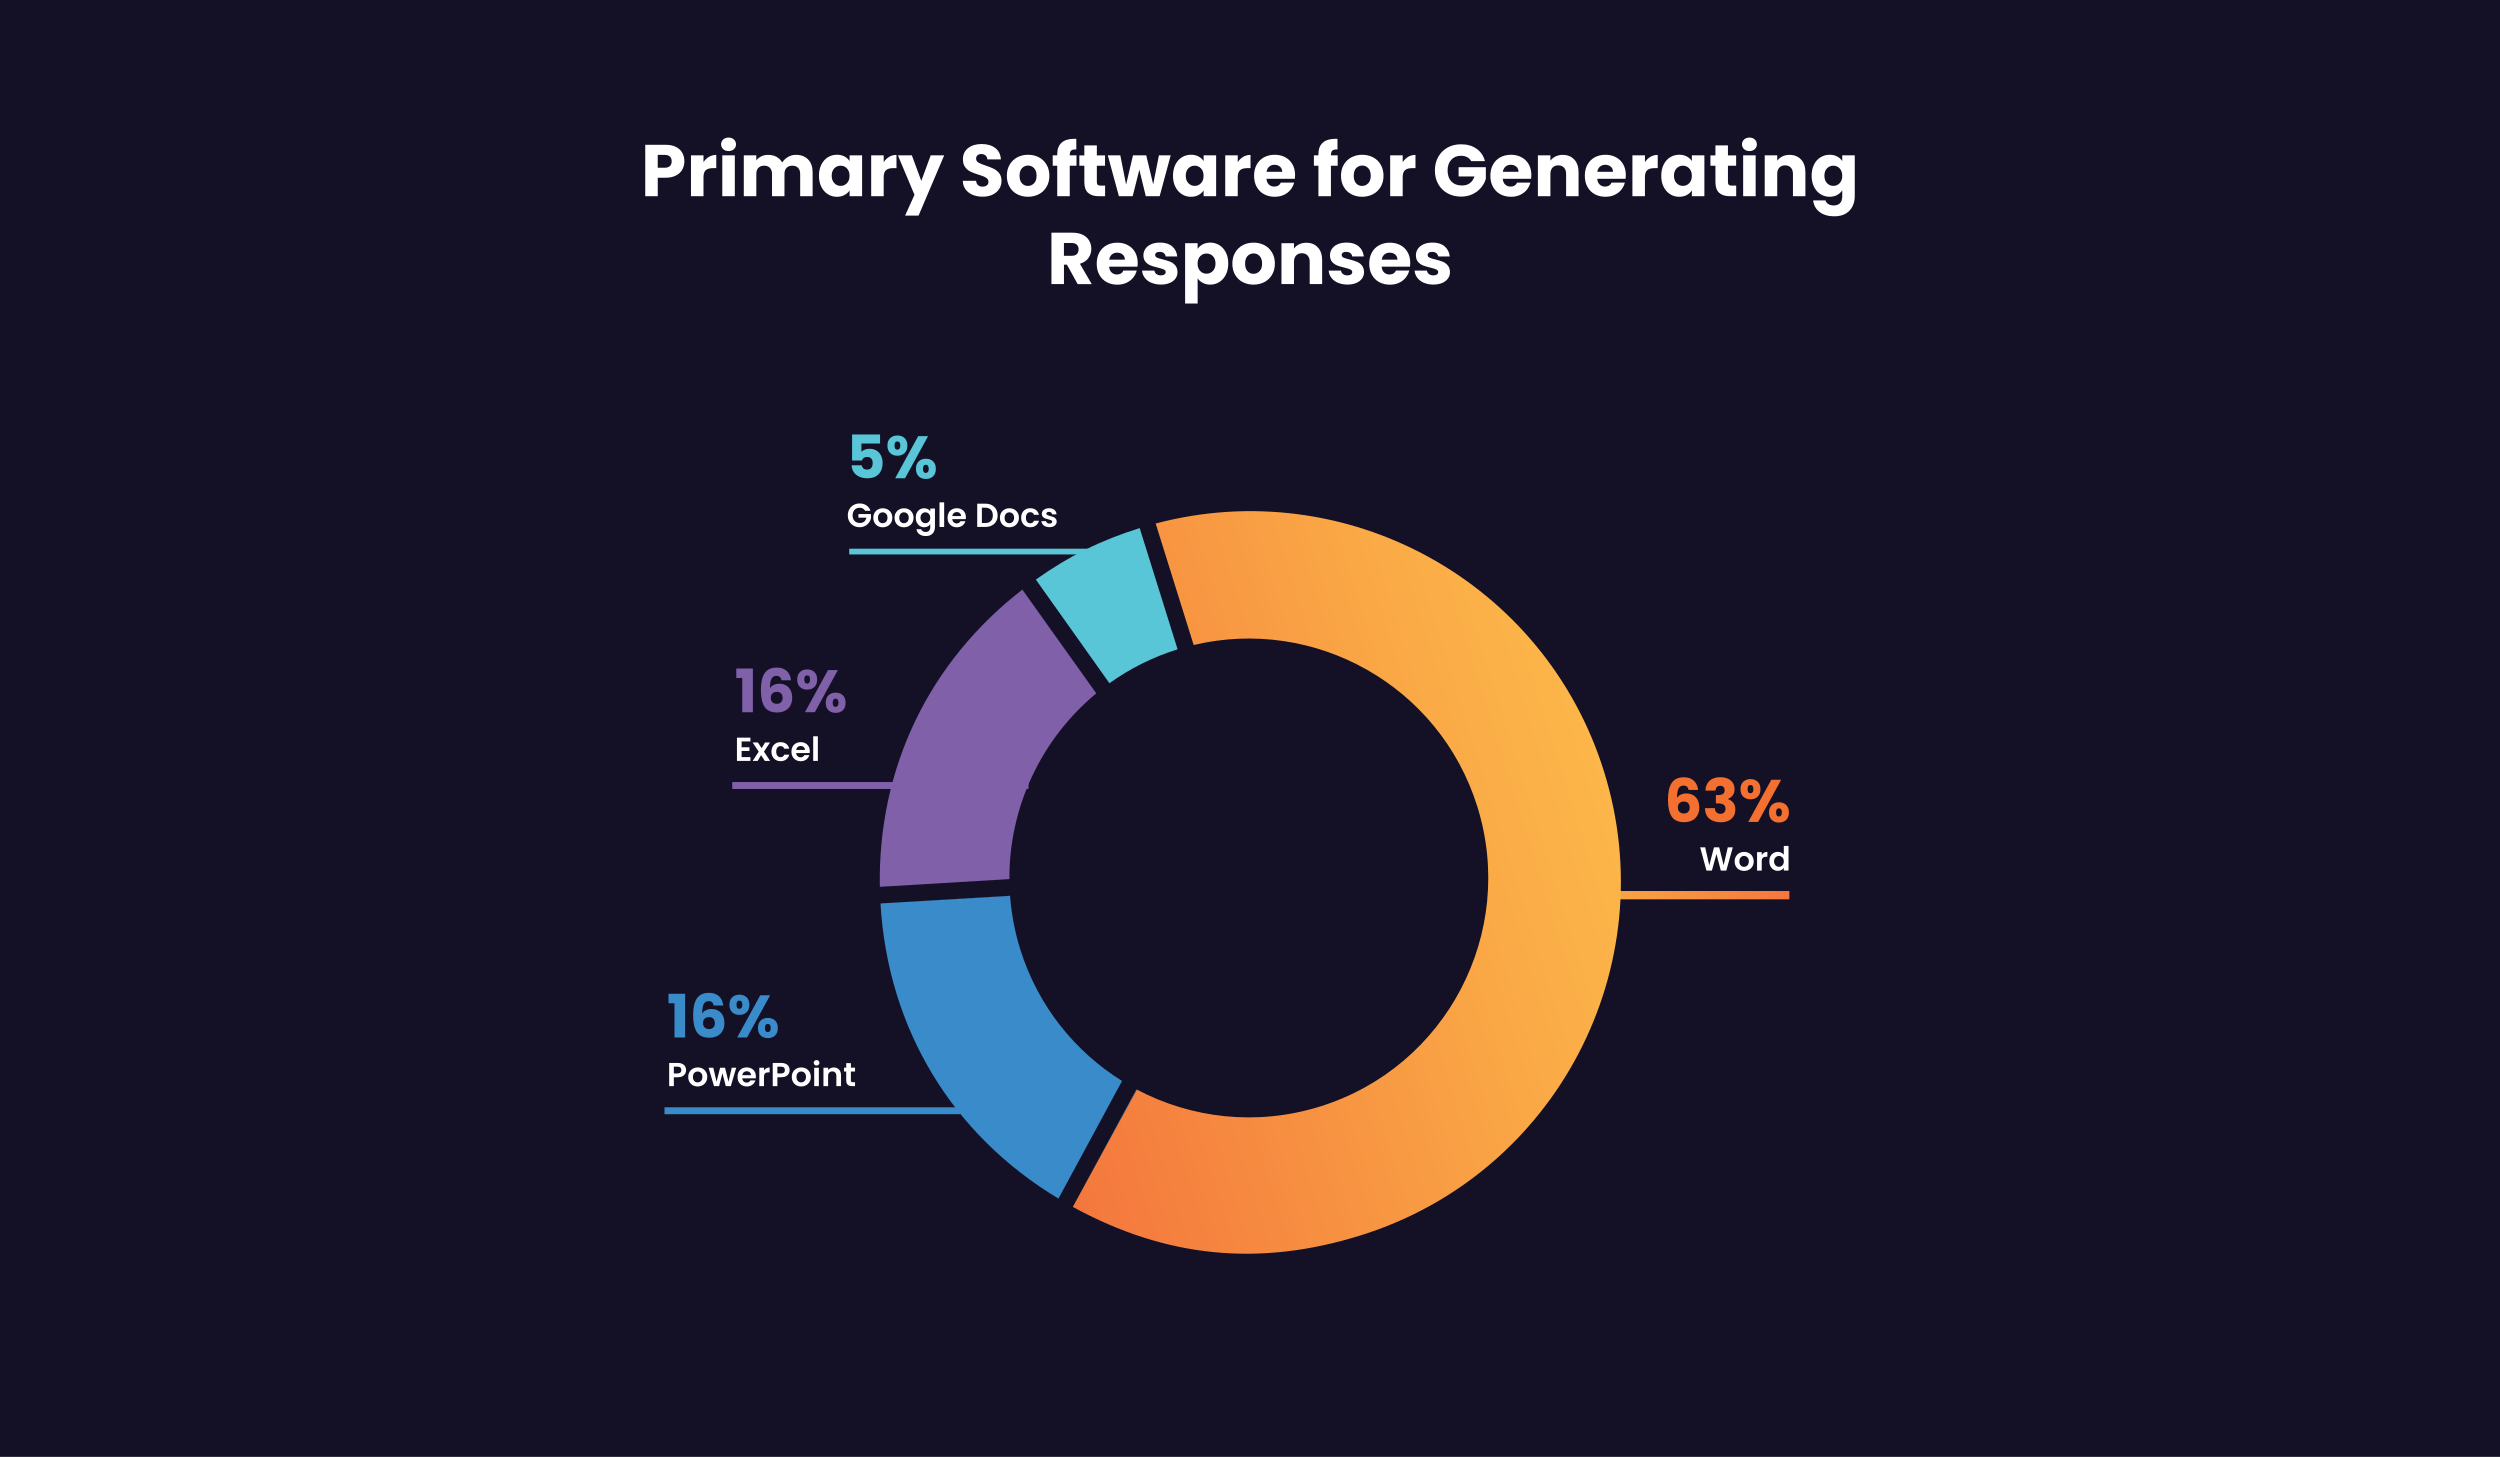 <?xml version="1.0" encoding="UTF-8"?><svg id="Layer_2" xmlns="http://www.w3.org/2000/svg" xmlns:xlink="http://www.w3.org/1999/xlink" viewBox="0 0 751.11 437.7"><defs><style>.cls-1{fill:none;}.cls-2{fill:#58c6d6;}.cls-3{fill:#f37030;}.cls-4{fill:url(#linear-gradient-2);}.cls-5{fill:url(#linear-gradient);}.cls-6{fill:#8060a9;}.cls-7{fill:#fff;}.cls-8{fill:#398bca;}.cls-9{fill:#141025;}</style><linearGradient id="linear-gradient" x1="455.01" y1="-3429.34" x2="532.61" y2="-3429.34" gradientTransform="translate(5 3698.29)" gradientUnits="userSpaceOnUse"><stop offset="0" stop-color="#f4773d"/><stop offset=".27" stop-color="#f68940"/><stop offset=".75" stop-color="#faa946"/><stop offset="1" stop-color="#fcb649"/></linearGradient><linearGradient id="linear-gradient-2" x1="295.57" y1="264.99" x2="486.96" y2="264.99" gradientTransform="translate(-61.97 124.22) rotate(-17.37)" xlink:href="#linear-gradient"/></defs><g id="Layer_1-2"><rect class="cls-9" width="751.11" height="437.7"/><rect class="cls-1" x="83.12" y="42.67" width="584.87" height="62.63"/><path class="cls-7" d="M205.01,50.93c-.41.74-1.04,1.34-1.89,1.79s-1.91.68-3.17.68h-2.33v5.54h-3.76v-15.44h6.09c1.23,0,2.27.21,3.12.64s1.49,1.01,1.91,1.76c.43.75.64,1.61.64,2.57,0,.89-.21,1.71-.62,2.45ZM201.27,49.9c.35-.34.53-.81.53-1.43s-.18-1.09-.53-1.43c-.35-.34-.89-.51-1.61-.51h-2.05v3.87h2.05c.72,0,1.25-.17,1.61-.51Z"/><path class="cls-7" d="M213,47.12c.66-.39,1.39-.58,2.2-.58v3.98h-1.03c-.94,0-1.64.2-2.11.61-.47.4-.7,1.11-.7,2.12v5.7h-3.76v-12.28h3.76v2.05c.44-.67.99-1.21,1.65-1.6Z"/><path class="cls-7" d="M217.28,44.81c-.42-.39-.63-.87-.63-1.44s.21-1.07.63-1.46c.42-.39.96-.58,1.62-.58s1.18.2,1.6.58c.42.39.63.88.63,1.46s-.21,1.05-.63,1.44-.95.58-1.6.58-1.2-.19-1.62-.58ZM220.77,46.67v12.28h-3.76v-12.28h3.76Z"/><path class="cls-7" d="M242.8,47.92c.9.92,1.35,2.21,1.35,3.85v7.17h-3.74v-6.67c0-.79-.21-1.4-.63-1.84-.42-.43-.99-.65-1.73-.65s-1.31.22-1.73.65-.63,1.04-.63,1.84v6.67h-3.74v-6.67c0-.79-.21-1.4-.63-1.84s-.99-.65-1.73-.65-1.31.22-1.73.65-.63,1.04-.63,1.84v6.67h-3.76v-12.28h3.76v1.54c.38-.51.88-.92,1.5-1.22.62-.3,1.31-.45,2.09-.45.92,0,1.75.2,2.48.59.73.4,1.29.96,1.71,1.69.43-.67,1-1.22,1.74-1.65s1.53-.64,2.4-.64c1.53,0,2.74.46,3.64,1.39Z"/><path class="cls-7" d="M246.76,49.46c.48-.95,1.13-1.69,1.95-2.2s1.74-.77,2.75-.77c.87,0,1.62.18,2.28.53.65.35,1.15.81,1.51,1.39v-1.74h3.76v12.28h-3.76v-1.74c-.37.57-.88,1.03-1.53,1.39-.65.35-1.41.53-2.28.53-1,0-1.91-.26-2.73-.78s-1.47-1.26-1.95-2.22c-.48-.96-.71-2.07-.71-3.33s.24-2.37.71-3.32ZM254.46,50.59c-.52-.54-1.15-.81-1.9-.81s-1.38.27-1.9.8c-.52.54-.78,1.27-.78,2.21s.26,1.68.78,2.23c.52.55,1.15.83,1.9.83s1.38-.27,1.9-.81c.52-.54.78-1.28.78-2.22s-.26-1.68-.78-2.22Z"/><path class="cls-7" d="M267.14,47.12c.66-.39,1.39-.58,2.2-.58v3.98h-1.03c-.94,0-1.64.2-2.11.61-.47.4-.7,1.11-.7,2.12v5.7h-3.76v-12.28h3.76v2.05c.44-.67.99-1.21,1.65-1.6Z"/><path class="cls-7" d="M283.68,46.67l-7.7,18.11h-4.05l2.82-6.25-4.99-11.86h4.2l2.84,7.68,2.82-7.68h4.07Z"/><path class="cls-7" d="M292.26,58.55c-.9-.37-1.61-.91-2.15-1.63-.54-.72-.82-1.58-.85-2.6h4c.06.57.26,1.01.59,1.31s.78.45,1.32.45,1-.13,1.32-.39c.32-.26.48-.61.48-1.07,0-.38-.13-.7-.38-.95-.26-.25-.57-.45-.95-.62-.37-.16-.91-.34-1.59-.55-1-.31-1.81-.62-2.44-.92s-1.17-.76-1.63-1.36c-.45-.6-.68-1.39-.68-2.35,0-1.44.52-2.56,1.56-3.38,1.04-.81,2.4-1.22,4.07-1.22s3.07.41,4.11,1.22c1.04.81,1.6,1.95,1.67,3.4h-4.07c-.03-.5-.21-.89-.55-1.18-.34-.29-.77-.43-1.3-.43-.45,0-.82.12-1.1.36-.28.24-.42.59-.42,1.04,0,.5.23.89.7,1.17.47.28,1.2.58,2.2.9,1,.34,1.81.66,2.43.97.62.31,1.16.76,1.62,1.34.45.59.68,1.34.68,2.27s-.22,1.68-.67,2.4c-.45.72-1.1,1.29-1.95,1.72-.85.42-1.86.64-3.01.64s-2.14-.18-3.04-.55Z"/><path class="cls-7" d="M305.59,58.35c-.96-.51-1.72-1.25-2.27-2.2-.55-.95-.82-2.07-.82-3.34s.28-2.37.84-3.33c.56-.96,1.32-1.7,2.29-2.21.97-.51,2.05-.77,3.26-.77s2.29.26,3.26.77c.97.51,1.73,1.25,2.29,2.21.56.96.84,2.07.84,3.33s-.28,2.37-.85,3.33-1.33,1.7-2.31,2.21c-.98.51-2.06.77-3.27.77s-2.28-.26-3.25-.77ZM310.67,55.07c.51-.53.76-1.28.76-2.27s-.25-1.74-.74-2.27c-.49-.53-1.1-.79-1.81-.79s-1.34.26-1.83.78c-.48.52-.73,1.28-.73,2.28s.24,1.74.72,2.27c.48.53,1.07.79,1.79.79s1.33-.26,1.84-.79Z"/><path class="cls-7" d="M323.42,49.79h-2.02v9.15h-3.76v-9.15h-1.36v-3.12h1.36v-.35c0-1.51.43-2.66,1.3-3.44.87-.79,2.13-1.18,3.81-1.18.28,0,.48,0,.62.02v3.19c-.72-.04-1.22.06-1.52.31s-.44.7-.44,1.34v.11h2.02v3.12Z"/><path class="cls-7" d="M332.02,55.76v3.19h-1.91c-1.36,0-2.43-.33-3.19-1-.76-.67-1.14-1.76-1.14-3.27v-4.88h-1.5v-3.12h1.5v-2.99h3.76v2.99h2.46v3.12h-2.46v4.93c0,.37.09.63.26.79.18.16.47.24.88.24h1.34Z"/><path class="cls-7" d="M351.73,46.67l-3.32,12.28h-4.16l-1.94-7.96-2,7.96h-4.14l-3.34-12.28h3.76l1.74,8.78,2.07-8.78h3.98l2.09,8.73,1.72-8.73h3.54Z"/><path class="cls-7" d="M353.13,49.46c.48-.95,1.13-1.69,1.95-2.2s1.74-.77,2.75-.77c.87,0,1.62.18,2.28.53.65.35,1.15.81,1.51,1.39v-1.74h3.76v12.28h-3.76v-1.74c-.37.57-.88,1.03-1.53,1.39-.65.35-1.41.53-2.28.53-1,0-1.91-.26-2.73-.78s-1.47-1.26-1.95-2.22c-.48-.96-.71-2.07-.71-3.33s.24-2.37.71-3.32ZM360.83,50.59c-.52-.54-1.15-.81-1.9-.81s-1.38.27-1.9.8c-.52.54-.78,1.27-.78,2.21s.26,1.68.78,2.23c.52.55,1.15.83,1.9.83s1.38-.27,1.9-.81c.52-.54.78-1.28.78-2.22s-.26-1.68-.78-2.22Z"/><path class="cls-7" d="M373.51,47.12c.66-.39,1.39-.58,2.2-.58v3.98h-1.03c-.94,0-1.64.2-2.11.61-.47.4-.7,1.11-.7,2.12v5.7h-3.76v-12.28h3.76v2.05c.44-.67.99-1.21,1.65-1.6Z"/><path class="cls-7" d="M389.02,53.71h-8.51c.06.76.3,1.35.74,1.75s.96.6,1.6.6c.94,0,1.59-.4,1.96-1.19h4c-.21.81-.58,1.53-1.11,2.18s-1.21,1.15-2.01,1.52c-.81.37-1.71.55-2.71.55-1.2,0-2.27-.26-3.21-.77s-1.67-1.25-2.2-2.2c-.53-.95-.79-2.07-.79-3.34s.26-2.39.78-3.34c.52-.95,1.25-1.69,2.19-2.2s2.02-.77,3.23-.77,2.24.25,3.17.75c.92.5,1.65,1.21,2.17,2.13.52.92.78,2,.78,3.23,0,.35-.02.72-.07,1.1ZM385.23,51.62c0-.64-.22-1.16-.66-1.54-.44-.38-.99-.57-1.65-.57s-1.16.18-1.59.55c-.43.37-.7.89-.8,1.56h4.71Z"/><path class="cls-7" d="M401.89,49.79h-2.02v9.15h-3.76v-9.15h-1.36v-3.12h1.36v-.35c0-1.51.43-2.66,1.3-3.44.87-.79,2.13-1.18,3.81-1.18.28,0,.48,0,.62.02v3.19c-.72-.04-1.22.06-1.52.31-.29.25-.44.7-.44,1.34v.11h2.02v3.12Z"/><path class="cls-7" d="M405.99,58.35c-.96-.51-1.72-1.25-2.27-2.2-.55-.95-.83-2.07-.83-3.34s.28-2.37.84-3.33c.56-.96,1.32-1.7,2.29-2.21s2.05-.77,3.26-.77,2.29.26,3.26.77,1.73,1.25,2.29,2.21.84,2.07.84,3.33-.28,2.37-.85,3.33c-.57.96-1.33,1.7-2.31,2.21s-2.06.77-3.27.77-2.29-.26-3.25-.77ZM411.07,55.07c.51-.53.76-1.28.76-2.27s-.25-1.74-.74-2.27c-.49-.53-1.1-.79-1.81-.79s-1.34.26-1.83.78c-.48.52-.73,1.28-.73,2.28s.24,1.74.71,2.27c.48.53,1.07.79,1.79.79s1.33-.26,1.84-.79Z"/><path class="cls-7" d="M423.07,47.12c.66-.39,1.39-.58,2.2-.58v3.98h-1.03c-.94,0-1.64.2-2.11.61-.47.4-.7,1.11-.7,2.12v5.7h-3.76v-12.28h3.76v2.05c.44-.67.99-1.21,1.65-1.6Z"/><path class="cls-7" d="M441.99,48.39c-.28-.51-.68-.91-1.2-1.18s-1.13-.41-1.84-.41c-1.22,0-2.19.4-2.93,1.2-.73.8-1.1,1.87-1.1,3.2,0,1.42.39,2.53,1.16,3.33.77.8,1.83,1.2,3.18,1.2.92,0,1.71-.23,2.34-.7.64-.47,1.1-1.14,1.4-2.02h-4.77v-2.77h8.18v3.5c-.28.94-.75,1.81-1.42,2.62-.67.81-1.51,1.46-2.54,1.96-1.03.5-2.19.75-3.48.75-1.53,0-2.89-.33-4.08-1-1.2-.67-2.13-1.59-2.79-2.78-.67-1.19-1-2.54-1-4.07s.33-2.88,1-4.08c.67-1.19,1.6-2.13,2.78-2.79,1.19-.67,2.54-1,4.07-1,1.85,0,3.41.45,4.67,1.34s2.11,2.13,2.52,3.72h-4.16Z"/><path class="cls-7" d="M460.01,53.71h-8.51c.06.76.3,1.35.74,1.75s.96.6,1.6.6c.94,0,1.59-.4,1.96-1.19h4c-.21.81-.58,1.53-1.11,2.18s-1.21,1.15-2.01,1.52c-.81.37-1.71.55-2.71.55-1.2,0-2.27-.26-3.21-.77-.94-.51-1.67-1.25-2.2-2.2-.53-.95-.79-2.07-.79-3.34s.26-2.39.78-3.34c.52-.95,1.25-1.69,2.19-2.2s2.02-.77,3.23-.77,2.24.25,3.17.75c.92.5,1.65,1.21,2.17,2.13.52.92.78,2,.78,3.23,0,.35-.02.72-.07,1.1ZM456.23,51.62c0-.64-.22-1.16-.66-1.54-.44-.38-.99-.57-1.65-.57s-1.16.18-1.6.55c-.43.37-.7.89-.8,1.56h4.71Z"/><path class="cls-7" d="M472.98,47.93c.86.93,1.29,2.21,1.29,3.84v7.17h-3.74v-6.67c0-.82-.21-1.46-.64-1.91-.43-.45-1-.68-1.72-.68s-1.29.23-1.72.68c-.42.46-.64,1.09-.64,1.91v6.67h-3.76v-12.28h3.76v1.63c.38-.54.89-.97,1.54-1.29s1.37-.47,2.18-.47c1.44,0,2.58.47,3.44,1.4Z"/><path class="cls-7" d="M488.39,53.71h-8.51c.06.76.3,1.35.74,1.75s.96.6,1.6.6c.94,0,1.59-.4,1.96-1.19h4c-.21.81-.58,1.53-1.11,2.18s-1.21,1.15-2.01,1.52c-.81.37-1.71.55-2.71.55-1.2,0-2.27-.26-3.21-.77-.94-.51-1.67-1.25-2.2-2.2-.53-.95-.79-2.07-.79-3.34s.26-2.39.78-3.34c.52-.95,1.25-1.69,2.19-2.2s2.02-.77,3.23-.77,2.24.25,3.17.75c.92.5,1.65,1.21,2.17,2.13.52.92.78,2,.78,3.23,0,.35-.02.72-.07,1.1ZM484.61,51.62c0-.64-.22-1.16-.66-1.54-.44-.38-.99-.57-1.65-.57s-1.16.18-1.6.55c-.43.37-.7.89-.8,1.56h4.71Z"/><path class="cls-7" d="M495.85,47.12c.66-.39,1.39-.58,2.2-.58v3.98h-1.03c-.94,0-1.64.2-2.11.61-.47.4-.7,1.11-.7,2.12v5.7h-3.76v-12.28h3.76v2.05c.44-.67.99-1.21,1.65-1.6Z"/><path class="cls-7" d="M499.82,49.46c.48-.95,1.12-1.69,1.95-2.2.82-.51,1.74-.77,2.75-.77.87,0,1.62.18,2.28.53.65.35,1.16.81,1.51,1.39v-1.74h3.76v12.28h-3.76v-1.74c-.37.57-.88,1.03-1.53,1.39-.65.35-1.41.53-2.28.53-1,0-1.91-.26-2.73-.78-.82-.52-1.47-1.26-1.95-2.22-.48-.96-.71-2.07-.71-3.33s.24-2.37.71-3.32ZM507.52,50.59c-.52-.54-1.16-.81-1.9-.81s-1.38.27-1.9.8c-.52.54-.78,1.27-.78,2.21s.26,1.68.78,2.23,1.16.83,1.9.83,1.38-.27,1.9-.81c.52-.54.78-1.28.78-2.22s-.26-1.68-.78-2.22Z"/><path class="cls-7" d="M521.63,55.76v3.19h-1.91c-1.36,0-2.43-.33-3.19-1-.76-.67-1.14-1.76-1.14-3.27v-4.88h-1.5v-3.12h1.5v-2.99h3.76v2.99h2.46v3.12h-2.46v4.93c0,.37.09.63.26.79.18.16.47.24.88.24h1.34Z"/><path class="cls-7" d="M524,44.81c-.42-.39-.63-.87-.63-1.44s.21-1.07.63-1.46c.42-.39.96-.58,1.62-.58s1.18.2,1.59.58c.42.39.63.88.63,1.46s-.21,1.05-.63,1.44-.95.58-1.59.58-1.2-.19-1.62-.58ZM527.48,46.67v12.28h-3.76v-12.28h3.76Z"/><path class="cls-7" d="M541.13,47.93c.86.93,1.29,2.21,1.29,3.84v7.17h-3.74v-6.67c0-.82-.21-1.46-.64-1.91-.43-.45-1-.68-1.72-.68s-1.29.23-1.72.68c-.42.46-.64,1.09-.64,1.91v6.67h-3.76v-12.28h3.76v1.63c.38-.54.89-.97,1.54-1.29s1.37-.47,2.18-.47c1.44,0,2.58.47,3.44,1.4Z"/><path class="cls-7" d="M551.98,47.02c.65.35,1.16.81,1.51,1.39v-1.74h3.76v12.25c0,1.13-.22,2.15-.67,3.07-.45.92-1.13,1.65-2.05,2.19-.92.54-2.06.81-3.42.81-1.82,0-3.29-.43-4.42-1.29-1.13-.86-1.77-2.02-1.94-3.49h3.72c.12.47.4.84.84,1.11.44.27.98.41,1.63.41.78,0,1.4-.22,1.86-.67s.69-1.16.69-2.14v-1.74c-.37.57-.87,1.04-1.52,1.4s-1.4.54-2.27.54c-1.01,0-1.93-.26-2.75-.78-.82-.52-1.47-1.26-1.95-2.22-.48-.96-.71-2.07-.71-3.33s.24-2.37.71-3.32,1.12-1.69,1.95-2.2c.82-.51,1.74-.77,2.75-.77.87,0,1.62.18,2.28.53ZM552.71,50.59c-.52-.54-1.16-.81-1.9-.81s-1.38.27-1.9.8c-.52.54-.78,1.27-.78,2.21s.26,1.68.78,2.23,1.16.83,1.9.83,1.38-.27,1.9-.81c.52-.54.78-1.28.78-2.22s-.26-1.68-.78-2.22Z"/><path class="cls-7" d="M323.77,85.35l-3.21-5.83h-.9v5.83h-3.76v-15.44h6.31c1.22,0,2.25.21,3.11.64.86.43,1.5,1.01,1.92,1.75.43.74.64,1.57.64,2.48,0,1.03-.29,1.94-.87,2.75s-1.43,1.38-2.56,1.72l3.56,6.12h-4.25ZM319.65,76.85h2.33c.69,0,1.21-.17,1.55-.51.34-.34.52-.81.52-1.43s-.17-1.05-.52-1.39c-.34-.34-.86-.51-1.55-.51h-2.33v3.83Z"/><path class="cls-7" d="M341.74,80.11h-8.51c.06.76.3,1.35.74,1.75.43.4.96.61,1.6.61.94,0,1.59-.4,1.96-1.19h4c-.21.81-.58,1.53-1.11,2.18-.54.65-1.21,1.15-2.01,1.52-.81.37-1.71.55-2.71.55-1.2,0-2.27-.26-3.21-.77s-1.67-1.25-2.2-2.2c-.53-.95-.79-2.07-.79-3.34s.26-2.39.78-3.34c.52-.95,1.25-1.69,2.19-2.2.94-.51,2.02-.77,3.23-.77s2.24.25,3.17.75c.92.5,1.65,1.21,2.17,2.13s.78,2,.78,3.23c0,.35-.02.72-.07,1.1ZM337.96,78.02c0-.65-.22-1.16-.66-1.54-.44-.38-.99-.57-1.65-.57s-1.16.18-1.59.55c-.43.37-.7.89-.8,1.56h4.71Z"/><path class="cls-7" d="M345.92,84.97c-.84-.37-1.5-.87-1.98-1.51s-.76-1.35-.81-2.15h3.72c.04.43.24.77.59,1.03.35.26.78.4,1.3.4.47,0,.83-.09,1.09-.28s.39-.42.39-.71c0-.35-.18-.61-.55-.78-.37-.17-.96-.36-1.78-.56-.88-.21-1.61-.42-2.2-.65s-1.09-.59-1.52-1.08c-.43-.49-.64-1.15-.64-1.99,0-.7.19-1.34.58-1.92.39-.58.96-1.04,1.72-1.38.76-.34,1.65-.51,2.7-.51,1.54,0,2.75.38,3.64,1.14.89.76,1.4,1.78,1.53,3.04h-3.48c-.06-.42-.25-.76-.56-1.01-.32-.25-.73-.37-1.24-.37-.44,0-.78.08-1.01.25-.23.17-.35.4-.35.69,0,.35.19.62.56.79s.96.35,1.75.53c.91.23,1.65.47,2.22.69.57.23,1.07.59,1.51,1.1.43.51.66,1.18.67,2.03,0,.72-.2,1.36-.6,1.93-.4.56-.98,1.01-1.74,1.33-.76.32-1.63.48-2.63.48-1.07,0-2.02-.18-2.86-.55Z"/><path class="cls-7" d="M361.34,73.42c.65-.35,1.4-.53,2.27-.53,1.01,0,1.93.26,2.75.77.82.51,1.47,1.25,1.95,2.2.48.95.71,2.06.71,3.32s-.24,2.37-.71,3.33c-.48.96-1.13,1.7-1.95,2.22-.82.52-1.74.78-2.75.78-.85,0-1.6-.18-2.26-.53-.65-.35-1.16-.81-1.53-1.36v7.57h-3.76v-18.13h3.76v1.74c.37-.57.87-1.03,1.52-1.39ZM364.41,76.97c-.52-.54-1.16-.8-1.92-.8s-1.38.27-1.9.81c-.52.54-.78,1.28-.78,2.22s.26,1.68.78,2.22c.52.54,1.16.81,1.9.81s1.39-.28,1.91-.83c.53-.55.79-1.29.79-2.23s-.26-1.67-.78-2.21Z"/><path class="cls-7" d="M373.34,84.75c-.96-.51-1.72-1.25-2.27-2.2-.55-.95-.82-2.07-.82-3.34s.28-2.37.84-3.33c.56-.96,1.32-1.7,2.29-2.21.97-.51,2.05-.77,3.26-.77s2.29.26,3.26.77c.97.51,1.73,1.25,2.29,2.21.56.96.84,2.07.84,3.33s-.28,2.37-.85,3.33-1.33,1.7-2.31,2.21-2.06.77-3.27.77-2.28-.26-3.25-.77ZM378.43,81.47c.51-.53.76-1.28.76-2.27s-.25-1.74-.74-2.27c-.49-.53-1.1-.79-1.81-.79s-1.34.26-1.83.78-.73,1.28-.73,2.28.24,1.74.72,2.27c.48.53,1.07.79,1.79.79s1.33-.26,1.84-.79Z"/><path class="cls-7" d="M395.94,74.33c.86.93,1.29,2.21,1.29,3.84v7.17h-3.74v-6.67c0-.82-.21-1.46-.64-1.91-.42-.45-1-.68-1.72-.68s-1.29.23-1.72.68c-.43.46-.64,1.09-.64,1.91v6.67h-3.76v-12.28h3.76v1.63c.38-.54.89-.97,1.54-1.29.64-.31,1.37-.47,2.18-.47,1.44,0,2.58.47,3.44,1.4Z"/><path class="cls-7" d="M401.98,84.97c-.84-.37-1.5-.87-1.98-1.51-.48-.64-.76-1.35-.81-2.15h3.72c.04.43.24.77.59,1.03.35.26.79.4,1.3.4.47,0,.83-.09,1.09-.28.26-.18.38-.42.38-.71,0-.35-.18-.61-.55-.78-.37-.17-.96-.36-1.78-.56-.88-.21-1.61-.42-2.2-.65-.59-.23-1.09-.59-1.52-1.08-.42-.49-.64-1.15-.64-1.99,0-.7.19-1.34.58-1.92.39-.58.96-1.04,1.72-1.38.75-.34,1.65-.51,2.69-.51,1.54,0,2.75.38,3.64,1.14.89.76,1.4,1.78,1.53,3.04h-3.47c-.06-.42-.25-.76-.56-1.01-.31-.25-.73-.37-1.24-.37-.44,0-.78.08-1.01.25-.23.17-.35.4-.35.69,0,.35.19.62.56.79.37.18.96.35,1.75.53.91.23,1.65.47,2.22.69.57.23,1.07.59,1.51,1.1.43.51.66,1.18.67,2.03,0,.72-.2,1.36-.61,1.93-.4.56-.98,1.01-1.74,1.33-.76.32-1.63.48-2.63.48-1.07,0-2.03-.18-2.86-.55Z"/><path class="cls-7" d="M423.62,80.11h-8.51c.06.76.3,1.35.74,1.75.43.4.96.61,1.6.61.94,0,1.59-.4,1.96-1.19h4c-.21.81-.58,1.53-1.11,2.18s-1.21,1.15-2.01,1.52c-.81.37-1.71.55-2.71.55-1.2,0-2.27-.26-3.21-.77-.94-.51-1.67-1.25-2.2-2.2-.53-.95-.79-2.07-.79-3.34s.26-2.39.78-3.34c.52-.95,1.25-1.69,2.19-2.2.94-.51,2.02-.77,3.23-.77s2.24.25,3.17.75,1.65,1.21,2.17,2.13c.52.92.78,2,.78,3.23,0,.35-.02.72-.07,1.1ZM419.84,78.02c0-.65-.22-1.16-.66-1.54-.44-.38-.99-.57-1.65-.57s-1.16.18-1.6.55c-.43.37-.7.89-.8,1.56h4.71Z"/><path class="cls-7" d="M427.8,84.97c-.84-.37-1.5-.87-1.98-1.51-.48-.64-.75-1.35-.81-2.15h3.72c.04.43.24.77.59,1.03.35.26.79.4,1.3.4.47,0,.83-.09,1.09-.28.26-.18.38-.42.38-.71,0-.35-.18-.61-.55-.78-.37-.17-.96-.36-1.78-.56-.88-.21-1.61-.42-2.2-.65s-1.09-.59-1.52-1.08c-.43-.49-.64-1.15-.64-1.99,0-.7.19-1.34.58-1.92.39-.58.96-1.04,1.72-1.38.75-.34,1.65-.51,2.69-.51,1.54,0,2.75.38,3.64,1.14.89.76,1.4,1.78,1.53,3.04h-3.48c-.06-.42-.25-.76-.56-1.01-.32-.25-.73-.37-1.24-.37-.44,0-.78.08-1.01.25-.23.17-.35.4-.35.69,0,.35.19.62.56.79s.96.35,1.75.53c.91.23,1.65.47,2.22.69.57.23,1.07.59,1.51,1.1.43.51.66,1.18.67,2.03,0,.72-.2,1.36-.61,1.93s-.98,1.01-1.74,1.33c-.76.32-1.63.48-2.63.48-1.07,0-2.02-.18-2.86-.55Z"/><rect class="cls-5" x="460.02" y="267.7" width="77.6" height="2.5" transform="translate(997.63 537.9) rotate(180)"/><rect class="cls-1" x="412.47" y="254.16" width="125.56" height="12.49"/><path class="cls-7" d="M520.61,254.58l-1.95,6.98h-1.65l-1.31-4.97-1.37,4.97h-1.64s-1.88-6.98-1.88-6.98h1.5l1.23,5.42,1.42-5.42h1.56l1.34,5.39,1.24-5.39h1.51Z"/><path class="cls-7" d="M522.54,261.3c-.43-.24-.76-.57-1-1s-.37-.93-.37-1.5.12-1.07.38-1.5.59-.77,1.03-1,.92-.35,1.45-.35,1.02.12,1.45.35c.43.24.77.57,1.02,1s.38.93.38,1.5-.13,1.07-.38,1.5-.6.77-1.04,1c-.44.24-.92.35-1.46.35s-1.01-.12-1.44-.35ZM524.69,260.25c.22-.12.4-.31.54-.55.13-.25.2-.55.2-.9,0-.53-.14-.93-.42-1.21-.28-.28-.62-.43-1.02-.43s-.73.14-1,.43c-.27.28-.41.69-.41,1.21s.13.93.4,1.21.59.43,1,.43c.25,0,.49-.06.71-.19Z"/><path class="cls-7" d="M530,256.19c.29-.17.62-.25,1-.25v1.47h-.37c-.44,0-.77.1-1,.31-.22.21-.33.57-.33,1.08v2.76h-1.4v-5.54h1.4v.86c.18-.29.42-.52.71-.69Z"/><path class="cls-7" d="M531.91,257.28c.22-.43.53-.77.92-1s.82-.35,1.29-.35c.36,0,.7.08,1.03.23.33.16.59.37.78.62v-2.63h1.42v7.4h-1.42v-.82c-.17.27-.42.49-.73.66-.31.17-.68.25-1.09.25-.47,0-.89-.12-1.28-.36s-.69-.58-.92-1.02c-.22-.44-.33-.94-.33-1.5s.11-1.06.33-1.49ZM535.74,257.92c-.13-.24-.31-.43-.54-.56-.23-.13-.47-.19-.73-.19s-.5.06-.72.19c-.22.13-.4.31-.54.55-.14.24-.21.53-.21.87s.07.62.21.88.32.44.54.57c.22.13.46.2.72.2s.5-.07.73-.19c.23-.13.41-.32.54-.56.13-.24.2-.54.2-.88s-.07-.63-.2-.88Z"/><path class="cls-3" d="M506.82,236.35c-.24-.22-.58-.33-1.03-.33-.68,0-1.18.3-1.48.89-.3.59-.46,1.53-.47,2.82.26-.42.64-.75,1.14-.99s1.05-.36,1.65-.36c1.18,0,2.12.37,2.84,1.12.71.74,1.07,1.78,1.07,3.11,0,.88-.18,1.64-.53,2.3-.35.66-.87,1.18-1.55,1.55-.68.37-1.48.56-2.4.56-1.85,0-3.13-.58-3.85-1.74-.72-1.16-1.08-2.82-1.08-5,0-2.28.38-3.97,1.14-5.08.76-1.11,1.98-1.67,3.66-1.67.9,0,1.66.18,2.28.53.62.35,1.08.82,1.4,1.39.32.58.51,1.21.57,1.89h-2.86c-.1-.44-.26-.78-.5-1ZM504.61,241.26c-.34.31-.51.74-.51,1.31s.16,1.03.48,1.35.77.49,1.36.49c.53,0,.95-.16,1.25-.48.31-.32.46-.75.46-1.3s-.15-1.01-.45-1.33c-.3-.32-.73-.49-1.3-.49-.52,0-.95.15-1.29.46Z"/><path class="cls-3" d="M513.66,234.54c.79-.7,1.87-1.04,3.22-1.04.9,0,1.67.16,2.31.47.64.31,1.13.74,1.46,1.28s.49,1.15.49,1.82c0,.79-.2,1.44-.59,1.93s-.86.84-1.39,1.02v.07c.68.23,1.22.61,1.62,1.13.4.53.59,1.21.59,2.03,0,.74-.17,1.4-.51,1.97-.34.57-.84,1.02-1.49,1.34-.65.32-1.43.49-2.33.49-1.44,0-2.59-.35-3.45-1.06s-1.31-1.78-1.36-3.2h2.99c.01.53.16.95.45,1.25s.71.46,1.26.46c.47,0,.83-.13,1.09-.41.26-.27.39-.63.39-1.07,0-.58-.18-.99-.55-1.25-.37-.26-.95-.39-1.75-.39h-.58v-2.5h.58c.61,0,1.11-.1,1.48-.31s.57-.58.57-1.12c0-.43-.12-.77-.36-1.01-.24-.24-.57-.36-.99-.36-.46,0-.79.14-1.02.41s-.35.62-.39,1.03h-3.01c.05-1.28.47-2.27,1.26-2.97Z"/><path class="cls-3" d="M523.76,234.86c.56-.53,1.28-.79,2.17-.79s1.61.26,2.16.79c.55.53.83,1.28.83,2.25s-.28,1.72-.83,2.25c-.55.53-1.27.79-2.16.79s-1.61-.26-2.17-.79c-.56-.53-.84-1.28-.84-2.25s.28-1.72.84-2.25ZM525.05,237.11c0,.82.29,1.22.86,1.22.28,0,.49-.1.65-.31.16-.2.23-.51.23-.92,0-.83-.29-1.24-.88-1.24s-.86.41-.86,1.24ZM535.15,234.27l-6.93,12.67h-2.97l6.93-12.67h2.97ZM532.32,241.84c.55-.53,1.27-.79,2.16-.79s1.61.26,2.16.79c.55.53.83,1.28.83,2.25s-.28,1.72-.83,2.25c-.55.53-1.27.79-2.16.79s-1.61-.26-2.16-.79c-.55-.53-.83-1.28-.83-2.25s.28-1.72.83-2.25ZM533.83,243.16c-.15.2-.22.52-.22.94,0,.82.29,1.22.86,1.22.28,0,.49-.1.65-.31s.23-.51.23-.92-.08-.72-.23-.93-.37-.31-.65-.31-.49.1-.64.31Z"/><rect class="cls-1" x="200.36" y="298.39" width="52.03" height="20.54"/><path class="cls-8" d="M200.85,301.43v-2.86h4.99v13.14h-3.2v-10.28h-1.78Z"/><path class="cls-8" d="M213.94,301.11c-.24-.22-.58-.33-1.03-.33-.68,0-1.18.3-1.48.89-.3.59-.46,1.53-.47,2.82.26-.42.65-.75,1.14-.99.5-.24,1.05-.36,1.65-.36,1.18,0,2.12.37,2.83,1.12s1.07,1.78,1.07,3.11c0,.88-.18,1.64-.53,2.3s-.87,1.18-1.55,1.55c-.68.37-1.48.56-2.4.56-1.85,0-3.13-.58-3.85-1.74-.72-1.16-1.08-2.82-1.08-5,0-2.28.38-3.97,1.14-5.08s1.98-1.67,3.66-1.67c.9,0,1.66.18,2.28.53.62.35,1.09.82,1.4,1.39.32.58.51,1.21.57,1.89h-2.86c-.1-.44-.26-.78-.5-1ZM211.73,306.03c-.34.31-.51.74-.51,1.31s.16,1.03.48,1.35.77.49,1.36.49c.53,0,.95-.16,1.25-.48.31-.32.46-.75.46-1.3s-.15-1.01-.45-1.33c-.3-.32-.73-.49-1.3-.49-.52,0-.95.15-1.29.46Z"/><path class="cls-8" d="M219.99,299.63c.56-.53,1.28-.79,2.17-.79s1.61.26,2.16.79c.55.53.83,1.28.83,2.25s-.28,1.72-.83,2.25c-.55.53-1.27.79-2.16.79s-1.61-.26-2.17-.79-.84-1.28-.84-2.25.28-1.72.84-2.25ZM221.28,301.88c0,.82.29,1.22.86,1.22.28,0,.49-.1.65-.31s.23-.51.23-.92c0-.83-.29-1.24-.88-1.24s-.86.41-.86,1.24ZM231.38,299.03l-6.93,12.67h-2.97l6.93-12.67h2.97ZM228.55,306.61c.55-.53,1.27-.79,2.16-.79s1.61.26,2.16.79c.55.53.83,1.28.83,2.25s-.28,1.72-.83,2.25c-.55.53-1.27.79-2.16.79s-1.61-.26-2.16-.79c-.55-.53-.83-1.28-.83-2.25s.28-1.72.83-2.25ZM230.05,307.93c-.15.2-.23.52-.23.94,0,.82.29,1.22.86,1.22.28,0,.49-.1.65-.31.16-.2.23-.51.23-.92s-.08-.72-.23-.93c-.16-.21-.37-.31-.65-.31s-.49.1-.64.31Z"/><rect class="cls-1" x="200.36" y="318.93" width="125.56" height="12.49"/><path class="cls-7" d="M205.88,322.56c-.18.33-.45.59-.83.79-.38.2-.85.3-1.43.3h-1.17v2.68h-1.4v-6.98h2.57c.54,0,1,.09,1.38.28.38.19.67.44.85.77.19.33.28.7.28,1.11,0,.37-.09.72-.26,1.05ZM204.42,322.25c.19-.18.28-.42.28-.75,0-.68-.38-1.02-1.14-1.02h-1.11v2.03h1.11c.39,0,.67-.09.86-.26Z"/><path class="cls-7" d="M208.15,326.06c-.43-.24-.76-.57-1-1-.24-.43-.37-.93-.37-1.5s.12-1.07.38-1.5c.25-.43.59-.77,1.03-1,.43-.24.92-.35,1.45-.35s1.02.12,1.45.35c.43.24.77.57,1.02,1,.25.43.38.93.38,1.5s-.13,1.07-.39,1.5c-.26.43-.6.77-1.04,1-.44.24-.93.36-1.47.36s-1.01-.12-1.44-.36ZM210.31,325.01c.22-.12.4-.31.53-.55s.2-.55.2-.9c0-.53-.14-.93-.42-1.21-.28-.28-.62-.42-1.02-.42s-.73.14-1,.42-.41.69-.41,1.21.13.93.4,1.21c.26.28.6.43,1,.43.25,0,.49-.06.72-.19Z"/><path class="cls-7" d="M221.19,320.79l-1.62,5.54h-1.51l-1.01-3.87-1.01,3.87h-1.52l-1.63-5.54h1.42l.98,4.22,1.06-4.22h1.48l1.04,4.21.98-4.21h1.34Z"/><path class="cls-7" d="M227.06,323.98h-4.05c.03.4.17.71.42.94s.55.34.91.34c.52,0,.89-.22,1.11-.67h1.51c-.16.53-.47.97-.92,1.32-.45.34-1.01.51-1.67.51-.53,0-1.01-.12-1.44-.36-.42-.24-.75-.57-.99-1-.24-.43-.35-.93-.35-1.5s.12-1.08.35-1.51c.23-.43.56-.77.98-1s.9-.35,1.45-.35,1,.11,1.42.34.74.55.97.96.34.89.34,1.43c0,.2-.01.38-.04.54ZM225.65,323.04c0-.36-.14-.65-.39-.87s-.56-.33-.93-.33c-.35,0-.64.11-.88.32-.24.21-.38.5-.44.88h2.63Z"/><path class="cls-7" d="M230.23,320.96c.29-.17.62-.25,1-.25v1.47h-.37c-.44,0-.77.1-1,.31-.22.21-.33.57-.33,1.08v2.76h-1.4v-5.54h1.4v.86c.18-.29.42-.52.71-.69Z"/><path class="cls-7" d="M236.99,322.56c-.18.33-.45.59-.83.79-.38.2-.85.3-1.43.3h-1.17v2.68h-1.4v-6.98h2.57c.54,0,1,.09,1.38.28.38.19.67.44.85.77.19.33.28.7.28,1.11,0,.37-.09.72-.26,1.05ZM235.53,322.25c.19-.18.28-.42.28-.75,0-.68-.38-1.02-1.14-1.02h-1.11v2.03h1.11c.39,0,.67-.09.86-.26Z"/><path class="cls-7" d="M239.26,326.06c-.43-.24-.76-.57-1-1-.24-.43-.37-.93-.37-1.5s.12-1.07.38-1.5c.25-.43.59-.77,1.03-1,.43-.24.92-.35,1.45-.35s1.02.12,1.45.35c.43.24.77.57,1.02,1,.25.43.38.93.38,1.5s-.13,1.07-.39,1.5c-.26.43-.6.77-1.04,1-.44.24-.93.36-1.47.36s-1.01-.12-1.44-.36ZM241.42,325.01c.22-.12.4-.31.53-.55s.2-.55.2-.9c0-.53-.14-.93-.42-1.21-.28-.28-.62-.42-1.02-.42s-.73.14-1,.42-.41.69-.41,1.21.13.93.4,1.21c.26.28.6.43,1,.43.25,0,.49-.06.72-.19Z"/><path class="cls-7" d="M244.72,319.89c-.16-.16-.25-.35-.25-.58s.08-.43.25-.58c.16-.16.37-.23.61-.23s.45.08.62.23c.16.16.24.35.24.58s-.08.43-.24.58c-.16.16-.37.24-.62.24s-.45-.08-.61-.24ZM246.02,320.79v5.54h-1.4v-5.54h1.4Z"/><path class="cls-7" d="M252.07,321.33c.41.42.61,1,.61,1.75v3.25h-1.4v-3.06c0-.44-.11-.78-.33-1.01-.22-.24-.52-.36-.9-.36s-.69.12-.92.36c-.22.24-.33.58-.33,1.01v3.06h-1.4v-5.54h1.4v.69c.19-.24.43-.43.72-.56s.61-.21.95-.21c.66,0,1.19.21,1.6.62Z"/><path class="cls-7" d="M255.64,321.94v2.68c0,.19.05.32.14.4.09.08.24.12.46.12h.65v1.18h-.88c-1.18,0-1.77-.57-1.77-1.72v-2.67h-.66v-1.15h.66v-1.37h1.41v1.37h1.24v1.15h-1.24Z"/><rect class="cls-8" x="199.64" y="332.68" width="89" height="2.08"/><rect class="cls-1" x="220.72" y="200.67" width="52.03" height="20.54"/><path class="cls-6" d="M221.21,203.71v-2.86h4.99v13.14h-3.2v-10.28h-1.78Z"/><path class="cls-6" d="M234.3,203.39c-.24-.22-.58-.33-1.03-.33-.68,0-1.18.3-1.48.89-.3.59-.46,1.53-.47,2.82.26-.42.65-.75,1.14-.99.5-.24,1.05-.36,1.65-.36,1.18,0,2.12.37,2.83,1.12s1.07,1.78,1.07,3.11c0,.88-.18,1.64-.53,2.3s-.87,1.18-1.55,1.55c-.68.37-1.48.56-2.4.56-1.85,0-3.13-.58-3.85-1.74-.72-1.16-1.08-2.82-1.08-5,0-2.28.38-3.97,1.14-5.08s1.98-1.67,3.66-1.67c.9,0,1.66.18,2.28.53.62.35,1.09.82,1.4,1.39.32.58.51,1.21.57,1.89h-2.86c-.1-.44-.26-.78-.5-1ZM232.09,208.31c-.34.31-.51.74-.51,1.31s.16,1.03.48,1.35.77.49,1.36.49c.53,0,.95-.16,1.25-.48.31-.32.46-.75.46-1.3s-.15-1.01-.45-1.33c-.3-.32-.73-.49-1.3-.49-.52,0-.95.15-1.29.46Z"/><path class="cls-6" d="M240.35,201.91c.56-.53,1.28-.79,2.17-.79s1.61.26,2.16.79c.55.53.83,1.28.83,2.25s-.28,1.72-.83,2.25c-.55.53-1.27.79-2.16.79s-1.61-.26-2.17-.79-.84-1.28-.84-2.25.28-1.72.84-2.25ZM241.64,204.16c0,.82.29,1.22.86,1.22.28,0,.49-.1.65-.31s.23-.51.23-.92c0-.83-.29-1.24-.88-1.24s-.86.41-.86,1.24ZM251.74,201.31l-6.93,12.67h-2.97l6.93-12.67h2.97ZM248.91,208.89c.55-.53,1.27-.79,2.16-.79s1.61.26,2.16.79c.55.53.83,1.28.83,2.25s-.28,1.72-.83,2.25c-.55.53-1.27.79-2.16.79s-1.61-.26-2.16-.79c-.55-.53-.83-1.28-.83-2.25s.28-1.72.83-2.25ZM250.41,210.21c-.15.2-.23.52-.23.94,0,.82.29,1.22.86,1.22.28,0,.49-.1.65-.31.16-.2.23-.51.23-.92s-.08-.72-.23-.93c-.16-.21-.37-.31-.65-.31s-.49.1-.64.31Z"/><rect class="cls-1" x="220.72" y="221.21" width="125.56" height="12.49"/><path class="cls-7" d="M222.81,222.76v1.75h2.35v1.11h-2.35v1.85h2.65v1.14h-4.05v-6.99h4.05v1.14h-2.65Z"/><path class="cls-7" d="M229.79,228.61l-1.14-1.72-1.01,1.72h-1.5l1.81-2.78-1.83-2.76h1.58l1.13,1.71,1.02-1.71h1.5l-1.82,2.76,1.84,2.78h-1.58Z"/><path class="cls-7" d="M232.12,224.33c.23-.43.56-.76.97-1,.41-.24.89-.35,1.42-.35.69,0,1.26.17,1.71.51.45.34.75.83.91,1.45h-1.51c-.08-.24-.21-.43-.4-.57s-.43-.21-.71-.21c-.4,0-.72.15-.95.44s-.35.7-.35,1.23.12.94.35,1.23.55.43.95.43c.57,0,.94-.25,1.11-.76h1.51c-.15.6-.46,1.08-.91,1.43-.45.35-1.02.53-1.7.53-.53,0-1.01-.12-1.42-.36-.41-.24-.74-.57-.97-1-.23-.43-.35-.93-.35-1.5s.12-1.08.35-1.5Z"/><path class="cls-7" d="M243.26,226.26h-4.05c.03.4.17.71.42.94s.55.34.91.34c.52,0,.89-.22,1.11-.67h1.51c-.16.53-.47.97-.92,1.32-.45.34-1.01.51-1.67.51-.53,0-1.01-.12-1.44-.36-.42-.24-.75-.57-.99-1-.24-.43-.35-.93-.35-1.5s.12-1.08.35-1.51c.23-.43.56-.77.98-1s.9-.35,1.45-.35,1,.11,1.42.34.74.55.97.96.34.89.34,1.43c0,.2-.01.38-.04.54ZM241.85,225.32c0-.36-.14-.65-.39-.87s-.56-.33-.93-.33c-.35,0-.64.11-.88.32-.24.21-.38.5-.44.88h2.63Z"/><path class="cls-7" d="M245.72,221.21v7.4h-1.4v-7.4h1.4Z"/><rect class="cls-6" x="220" y="234.96" width="89" height="2.08"/><path class="cls-2" d="M264.43,133.25h-5.62v2.48c.24-.26.58-.48,1.01-.65s.9-.25,1.4-.25c.9,0,1.65.2,2.24.61.59.41,1.03.94,1.3,1.58.28.65.41,1.35.41,2.11,0,1.4-.4,2.52-1.19,3.34-.79.82-1.91,1.23-3.35,1.23-.96,0-1.79-.17-2.5-.5s-1.25-.79-1.64-1.38c-.38-.59-.59-1.27-.63-2.03h3.01c.07.37.25.68.52.93.28.25.65.37,1.13.37.56,0,.98-.18,1.26-.54.28-.36.41-.84.41-1.44s-.14-1.04-.43-1.35c-.29-.31-.71-.47-1.26-.47-.41,0-.74.1-1.01.3-.26.2-.44.46-.52.78h-2.97v-7.83h8.41v2.7Z"/><path class="cls-2" d="M267.46,131.63c.56-.53,1.28-.79,2.17-.79s1.61.26,2.16.79c.55.53.83,1.28.83,2.25s-.28,1.72-.83,2.25c-.55.53-1.27.79-2.16.79s-1.61-.26-2.17-.79-.84-1.28-.84-2.25.28-1.72.84-2.25ZM268.75,133.88c0,.82.29,1.22.86,1.22.28,0,.49-.1.65-.31s.23-.51.23-.92c0-.83-.29-1.24-.88-1.24s-.86.41-.86,1.24ZM278.84,131.03l-6.93,12.67h-2.97l6.93-12.67h2.97ZM276.02,138.61c.55-.53,1.27-.79,2.16-.79s1.61.26,2.16.79c.55.53.83,1.28.83,2.25s-.28,1.72-.83,2.25c-.55.53-1.27.79-2.16.79s-1.61-.26-2.16-.79c-.55-.53-.83-1.28-.83-2.25s.28-1.72.83-2.25ZM277.52,139.93c-.15.2-.23.52-.23.94,0,.82.29,1.22.86,1.22.28,0,.49-.1.65-.31.16-.2.23-.51.23-.92s-.08-.72-.23-.93c-.16-.21-.37-.31-.65-.31s-.49.1-.64.31Z"/><rect class="cls-1" x="254.36" y="150.93" width="125.56" height="12.49"/><path class="cls-7" d="M259.91,153.45c-.16-.29-.38-.52-.66-.67-.28-.15-.61-.23-.98-.23-.41,0-.78.09-1.1.28s-.57.45-.75.8-.27.75-.27,1.2.09.87.27,1.22c.18.35.44.61.77.8s.71.28,1.14.28c.53,0,.97-.14,1.31-.42.34-.28.56-.68.67-1.19h-2.4v-1.07h3.78v1.22c-.09.49-.29.94-.6,1.35-.31.41-.7.75-1.19,1s-1.02.38-1.62.38c-.67,0-1.28-.15-1.82-.46-.54-.3-.97-.72-1.28-1.26s-.46-1.15-.46-1.84.15-1.3.46-1.85c.31-.54.74-.97,1.28-1.27.54-.3,1.15-.46,1.81-.46.79,0,1.47.19,2.05.58s.98.92,1.2,1.62h-1.61Z"/><path class="cls-7" d="M263.75,158.06c-.43-.24-.76-.57-1-1-.24-.43-.37-.93-.37-1.5s.12-1.07.38-1.5c.25-.43.59-.77,1.03-1,.43-.24.92-.35,1.45-.35s1.02.12,1.45.35c.43.24.77.57,1.02,1,.25.43.38.93.38,1.5s-.13,1.07-.39,1.5c-.26.43-.6.77-1.04,1-.44.24-.93.36-1.47.36s-1.01-.12-1.44-.36ZM265.91,157.01c.22-.12.4-.31.53-.55s.2-.55.2-.9c0-.53-.14-.93-.42-1.21-.28-.28-.62-.42-1.02-.42s-.73.14-1,.42-.41.69-.41,1.21.13.93.4,1.21c.26.28.6.43,1,.43.25,0,.49-.06.72-.19Z"/><path class="cls-7" d="M270.13,158.06c-.43-.24-.76-.57-1-1-.24-.43-.37-.93-.37-1.5s.12-1.07.38-1.5c.25-.43.59-.77,1.03-1,.43-.24.92-.35,1.45-.35s1.02.12,1.45.35c.43.24.77.57,1.02,1,.25.43.38.93.38,1.5s-.13,1.07-.39,1.5c-.26.43-.6.77-1.04,1-.44.24-.93.36-1.47.36s-1.01-.12-1.44-.36ZM272.29,157.01c.22-.12.4-.31.53-.55s.2-.55.2-.9c0-.53-.14-.93-.42-1.21-.28-.28-.62-.42-1.02-.42s-.73.14-1,.42-.41.69-.41,1.21.13.93.4,1.21c.26.28.6.43,1,.43.25,0,.49-.06.72-.19Z"/><path class="cls-7" d="M278.75,152.94c.31.16.56.38.74.63v-.79h1.41v5.58c0,.51-.1.97-.31,1.38s-.52.72-.93.96c-.41.24-.91.35-1.5.35-.79,0-1.43-.18-1.94-.55s-.79-.87-.85-1.5h1.39c.07.25.23.46.48.61.24.15.54.22.88.22.41,0,.74-.12.99-.37s.38-.61.38-1.1v-.86c-.18.26-.43.48-.75.65-.32.17-.68.26-1.08.26-.47,0-.89-.12-1.28-.36-.39-.24-.69-.58-.92-1.01-.22-.44-.33-.94-.33-1.5s.11-1.06.33-1.49c.22-.43.53-.77.91-1,.38-.23.81-.35,1.28-.35.41,0,.78.08,1.09.25ZM279.29,154.68c-.13-.24-.31-.43-.54-.56-.23-.13-.47-.2-.73-.2s-.5.06-.72.19c-.22.13-.4.31-.54.55s-.21.53-.21.87.07.62.21.88.32.44.54.58c.22.13.46.2.72.2s.5-.06.73-.19c.23-.13.41-.32.54-.56.13-.24.2-.54.2-.88s-.07-.63-.2-.88Z"/><path class="cls-7" d="M283.67,150.93v7.4h-1.4v-7.4h1.4Z"/><path class="cls-7" d="M290.16,155.98h-4.05c.03.4.17.71.42.94s.55.34.91.34c.52,0,.89-.22,1.11-.67h1.51c-.16.53-.47.97-.92,1.32-.45.34-1.01.51-1.67.51-.53,0-1.01-.12-1.44-.36-.42-.24-.75-.57-.99-1-.24-.43-.35-.93-.35-1.5s.12-1.08.35-1.51c.23-.43.56-.77.98-1s.9-.35,1.45-.35,1,.11,1.42.34.74.55.97.96.34.89.34,1.43c0,.2-.01.38-.04.54ZM288.75,155.04c0-.36-.14-.65-.39-.87s-.56-.33-.93-.33c-.35,0-.64.11-.88.32-.24.21-.38.5-.44.88h2.63Z"/><path class="cls-7" d="M297.98,151.78c.56.29.99.69,1.29,1.22s.46,1.14.46,1.84-.15,1.31-.46,1.83-.73.93-1.29,1.21c-.56.29-1.2.43-1.94.43h-2.44v-6.98h2.44c.73,0,1.38.14,1.94.43ZM297.69,156.54c.4-.4.6-.96.6-1.69s-.2-1.29-.6-1.71c-.4-.41-.97-.61-1.7-.61h-.99v4.61h.99c.73,0,1.3-.2,1.7-.6Z"/><path class="cls-7" d="M301.79,158.06c-.43-.24-.76-.57-1-1-.24-.43-.37-.93-.37-1.5s.12-1.07.38-1.5c.25-.43.59-.77,1.03-1,.43-.24.92-.35,1.45-.35s1.02.12,1.45.35c.43.24.77.57,1.02,1,.25.43.38.93.38,1.5s-.13,1.07-.39,1.5c-.26.43-.6.77-1.04,1-.44.24-.93.36-1.47.36s-1.01-.12-1.44-.36ZM303.95,157.01c.22-.12.4-.31.53-.55s.2-.55.2-.9c0-.53-.14-.93-.42-1.21-.28-.28-.62-.42-1.02-.42s-.73.14-1,.42-.41.69-.41,1.21.13.93.4,1.21c.26.28.6.43,1,.43.25,0,.49-.06.72-.19Z"/><path class="cls-7" d="M307.14,154.05c.23-.43.56-.76.97-1,.41-.24.89-.35,1.42-.35.69,0,1.26.17,1.71.51.45.34.75.83.91,1.45h-1.51c-.08-.24-.21-.43-.4-.57s-.43-.21-.71-.21c-.4,0-.72.15-.95.44s-.35.7-.35,1.23.12.94.35,1.23.55.43.95.43c.57,0,.94-.25,1.11-.76h1.51c-.15.6-.46,1.08-.91,1.43-.45.35-1.02.53-1.7.53-.53,0-1.01-.12-1.42-.36-.41-.24-.74-.57-.97-1-.23-.43-.35-.93-.35-1.5s.12-1.08.35-1.5Z"/><path class="cls-7" d="M314.07,158.17c-.36-.16-.65-.38-.85-.67s-.32-.59-.34-.93h1.41c.03.21.13.39.32.53.18.14.41.21.68.21s.48-.05.62-.16c.15-.11.23-.24.23-.41,0-.18-.09-.32-.27-.41-.18-.09-.48-.19-.88-.29-.41-.1-.75-.2-1.02-.31-.26-.11-.49-.27-.68-.49s-.29-.52-.29-.89c0-.31.09-.59.27-.84.18-.25.43-.45.76-.6s.72-.22,1.17-.22c.66,0,1.19.17,1.58.5.39.33.61.77.65,1.33h-1.34c-.02-.22-.11-.4-.27-.53-.16-.13-.38-.2-.66-.2-.25,0-.45.05-.58.14-.14.09-.21.22-.21.39,0,.19.09.33.28.42.19.1.48.2.87.29.4.1.73.2.99.31.26.11.48.27.67.5.19.22.29.52.3.88,0,.32-.09.61-.27.86-.18.25-.43.45-.76.6-.33.14-.71.21-1.15.21s-.86-.08-1.22-.25Z"/><rect class="cls-2" x="255.14" y="164.85" width="74" height="1.73"/><path class="cls-2" d="M353.71,195.11s.06-.02.09-.03l-11.39-36.42c-11.73,3.67-21.18,8.35-31.2,15.47l22.11,31.14c6.06-4.34,12.9-7.82,20.4-10.16Z"/><path class="cls-4" d="M347.21,157.29l11.42,36.5c36.43-8.65,73.86,12.22,85.21,48.5,11.86,37.92-9.26,78.27-47.17,90.13-19.06,5.96-38.74,3.58-55.11-5.07l-19.25,35.26c28.06,15.32,56.06,18.08,86.57,8.53,58.67-18.36,91.36-80.8,73-139.47-17.86-57.07-77.43-89.55-134.67-74.38Z"/><path class="cls-6" d="M303.27,264.13c-.12-21.62,9.59-42.15,26.1-55.81l-22.21-31.17c-28.13,21.79-43.44,53.71-42.82,89.29l38.92-2.32Z"/><path class="cls-6" d="M264.52,271.44s0,0,0,.01l38.94-2.29s0-.02,0-.04l-38.94,2.32Z"/><path class="cls-8" d="M337.12,324.77c-14.09-8.78-25.24-22.44-30.58-39.53-1.67-5.34-2.67-10.73-3.07-16.09l-38.94,2.29c2.22,37.61,21.52,69.48,53.47,88.67l19.12-35.35Z"/><path class="cls-8" d="M324.72,358.21l16.84-30.86s-.08-.04-.12-.06l-16.73,30.92Z"/></g></svg>